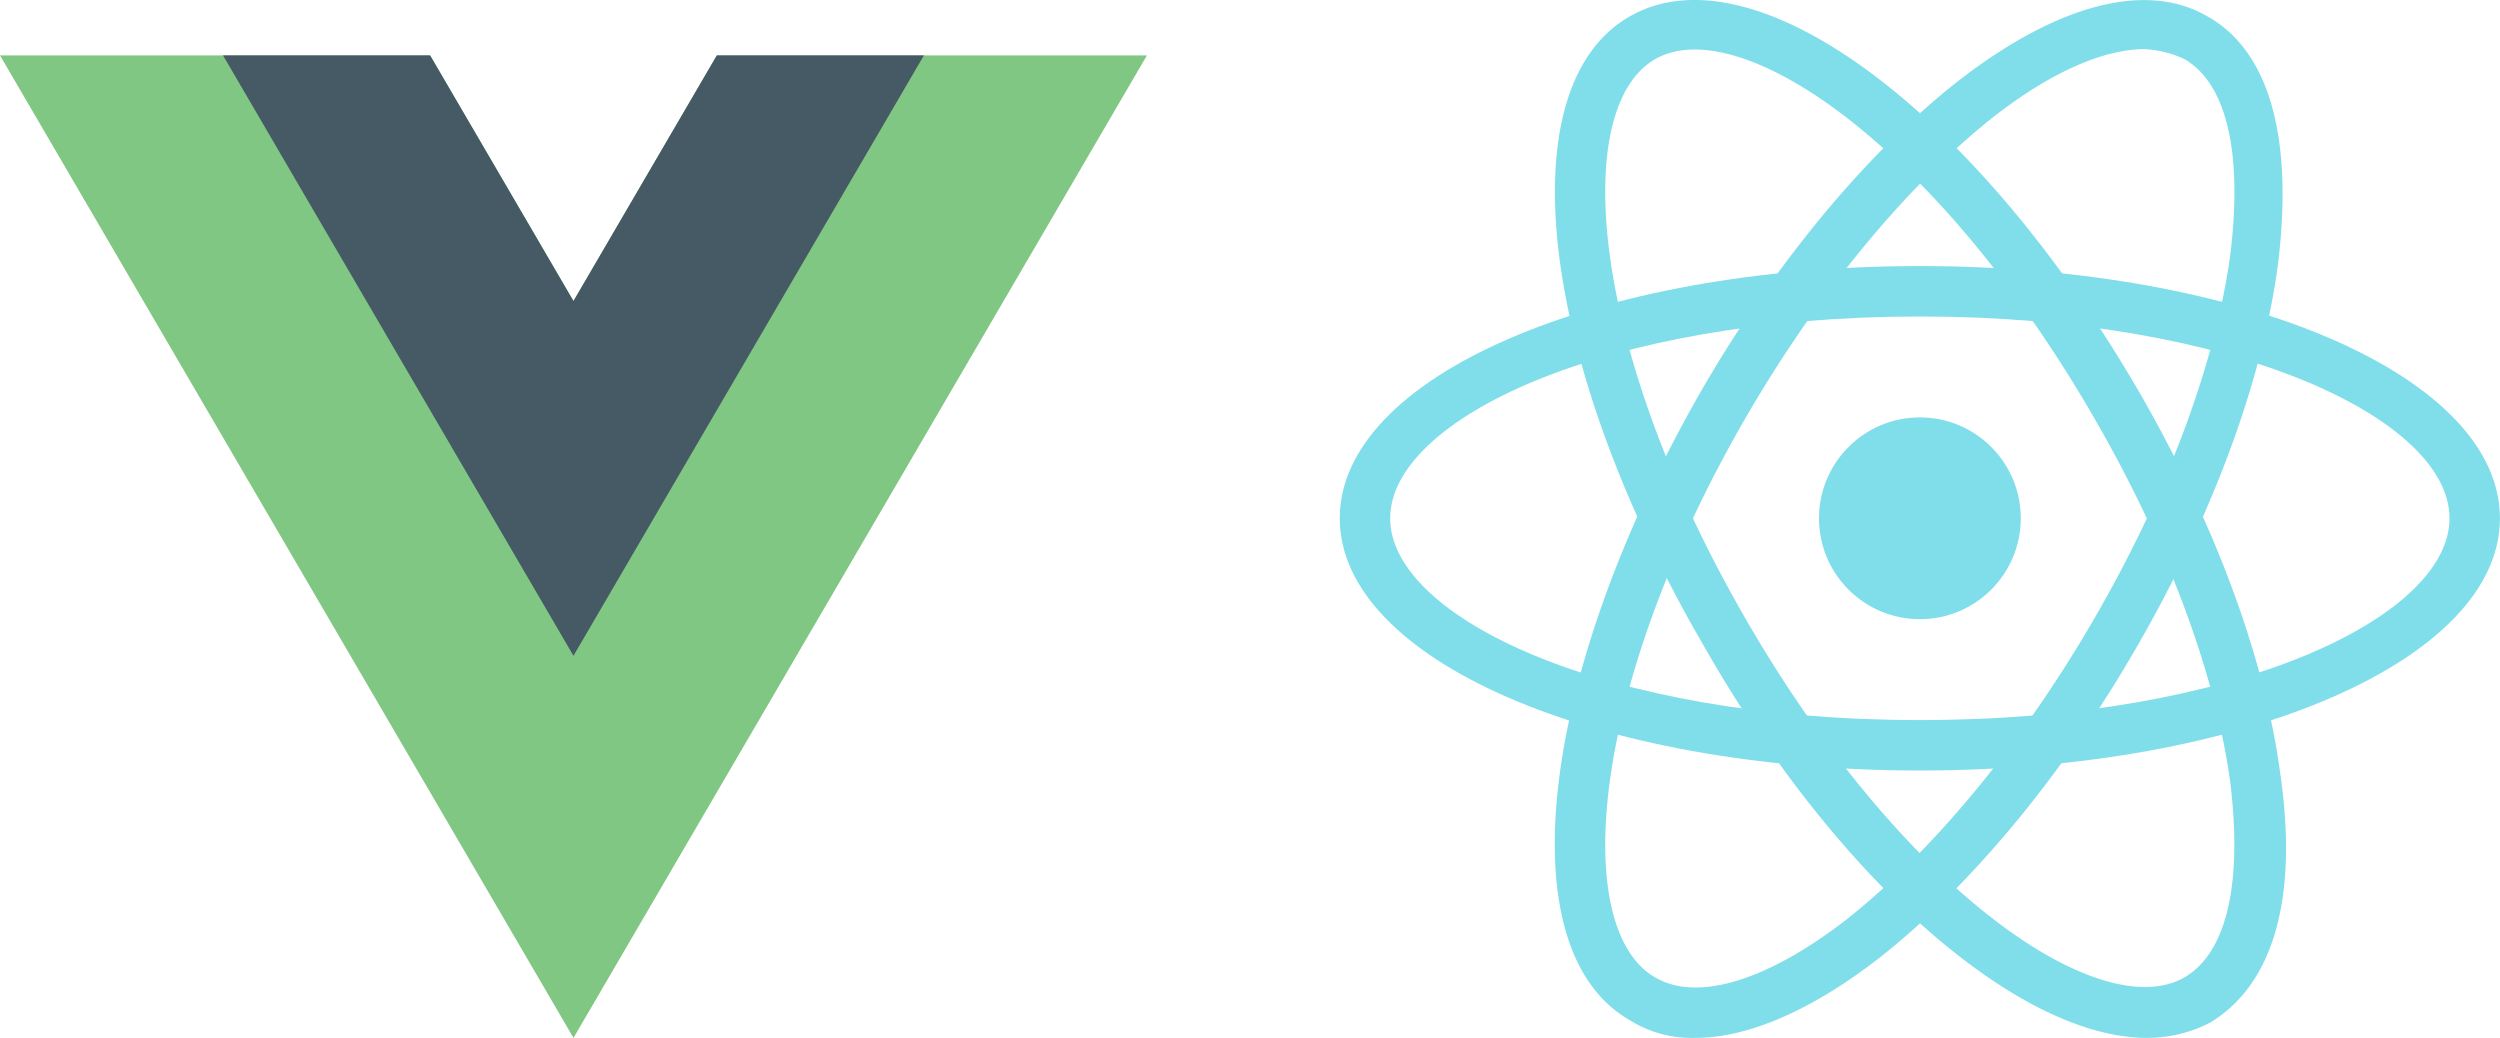 <svg xmlns="http://www.w3.org/2000/svg" width="265.481" height="110.215" viewBox="0 0 265.481 110.215">
  <g id="img_vue-eact" transform="translate(-322.623 -1918.893)">
    <g id="icons8-vue-js-480" transform="translate(319.649 1916.775)">
      <path id="パス_57301" data-name="パス 57301" d="M63.872,34.083,48.648,8H2.974l60.9,104.332L124.77,8H79.1Z" transform="translate(0)" fill="#81c784"/>
      <path id="パス_57302" data-name="パス 57302" d="M63.585,8,48.361,34.083,33.137,8H11.146L48.361,71.759,85.576,8Z" transform="translate(15.511)" fill="#455a64"/>
    </g>
    <g id="icons8-react-native-480" transform="translate(463.896 1915.441)">
      <path id="パス_57303" data-name="パス 57303" d="M62.6,67.569C28.052,67.569,1,55.784,1,40.784S28.052,14,62.6,14s61.6,11.785,61.6,26.784S97.156,67.569,62.6,67.569Zm0-48.212c-33.748,0-56.247,10.982-56.247,21.428S28.856,62.212,62.6,62.212s56.247-10.982,56.247-21.428S96.353,19.357,62.6,19.357Z" transform="translate(0 17.706)" fill="#80deea"/>
      <path id="パス_57304" data-name="パス 57304" d="M24.459,113.659a12.368,12.368,0,0,1-6.964-1.875c-13.124-7.5-9.642-36.695,7.5-66.693h0C33.03,31.163,42.94,19.378,52.583,11.879,63.029,3.843,72.4,1.433,78.832,5.182c6.7,3.75,9.107,13.124,7.5,26.249-1.607,12.321-6.964,26.784-15,40.712S53.386,97.856,43.744,105.356C36.78,110.713,30.084,113.659,24.459,113.659ZM72.136,8.664c-4.286,0-9.91,2.411-16.071,7.232C46.958,23.128,37.584,34.377,29.816,47.77h0c-16.874,29.2-18.481,54.372-9.642,59.461,4.553,2.678,12.053.268,20.356-6.16C49.637,93.839,59.011,82.589,66.779,69.2s12.857-27.052,14.464-38.57c1.339-10.714-.268-18.213-4.821-20.892A11.23,11.23,0,0,0,72.136,8.664Z" transform="translate(14.307 0.007)" fill="#80deea"/>
      <path id="パス_57305" data-name="パス 57305" d="M72.392,113.666c-13.392,0-32.677-16.338-47.141-41.784-17.41-30-20.892-59.194-7.767-66.693h0c13.124-7.5,36.695,9.91,54.1,39.909,8.035,13.928,13.392,28.391,15,40.712,1.875,13.124-.8,22.231-7.5,26.249A14.521,14.521,0,0,1,72.392,113.666ZM20.162,9.742C11.323,14.832,12.93,40.009,29.8,69.2s37.766,43.123,46.6,38.034c4.553-2.678,6.16-10.178,4.821-20.892-1.607-11.517-6.7-25.177-14.464-38.57C49.893,18.581,29,4.653,20.162,9.742Z" transform="translate(14.318 0)" fill="#80deea"/>
      <circle id="楕円形_944" data-name="楕円形 944" cx="10.714" cy="10.714" r="10.714" transform="translate(51.89 47.776)" fill="#80deea"/>
    </g>
  </g>
</svg>
